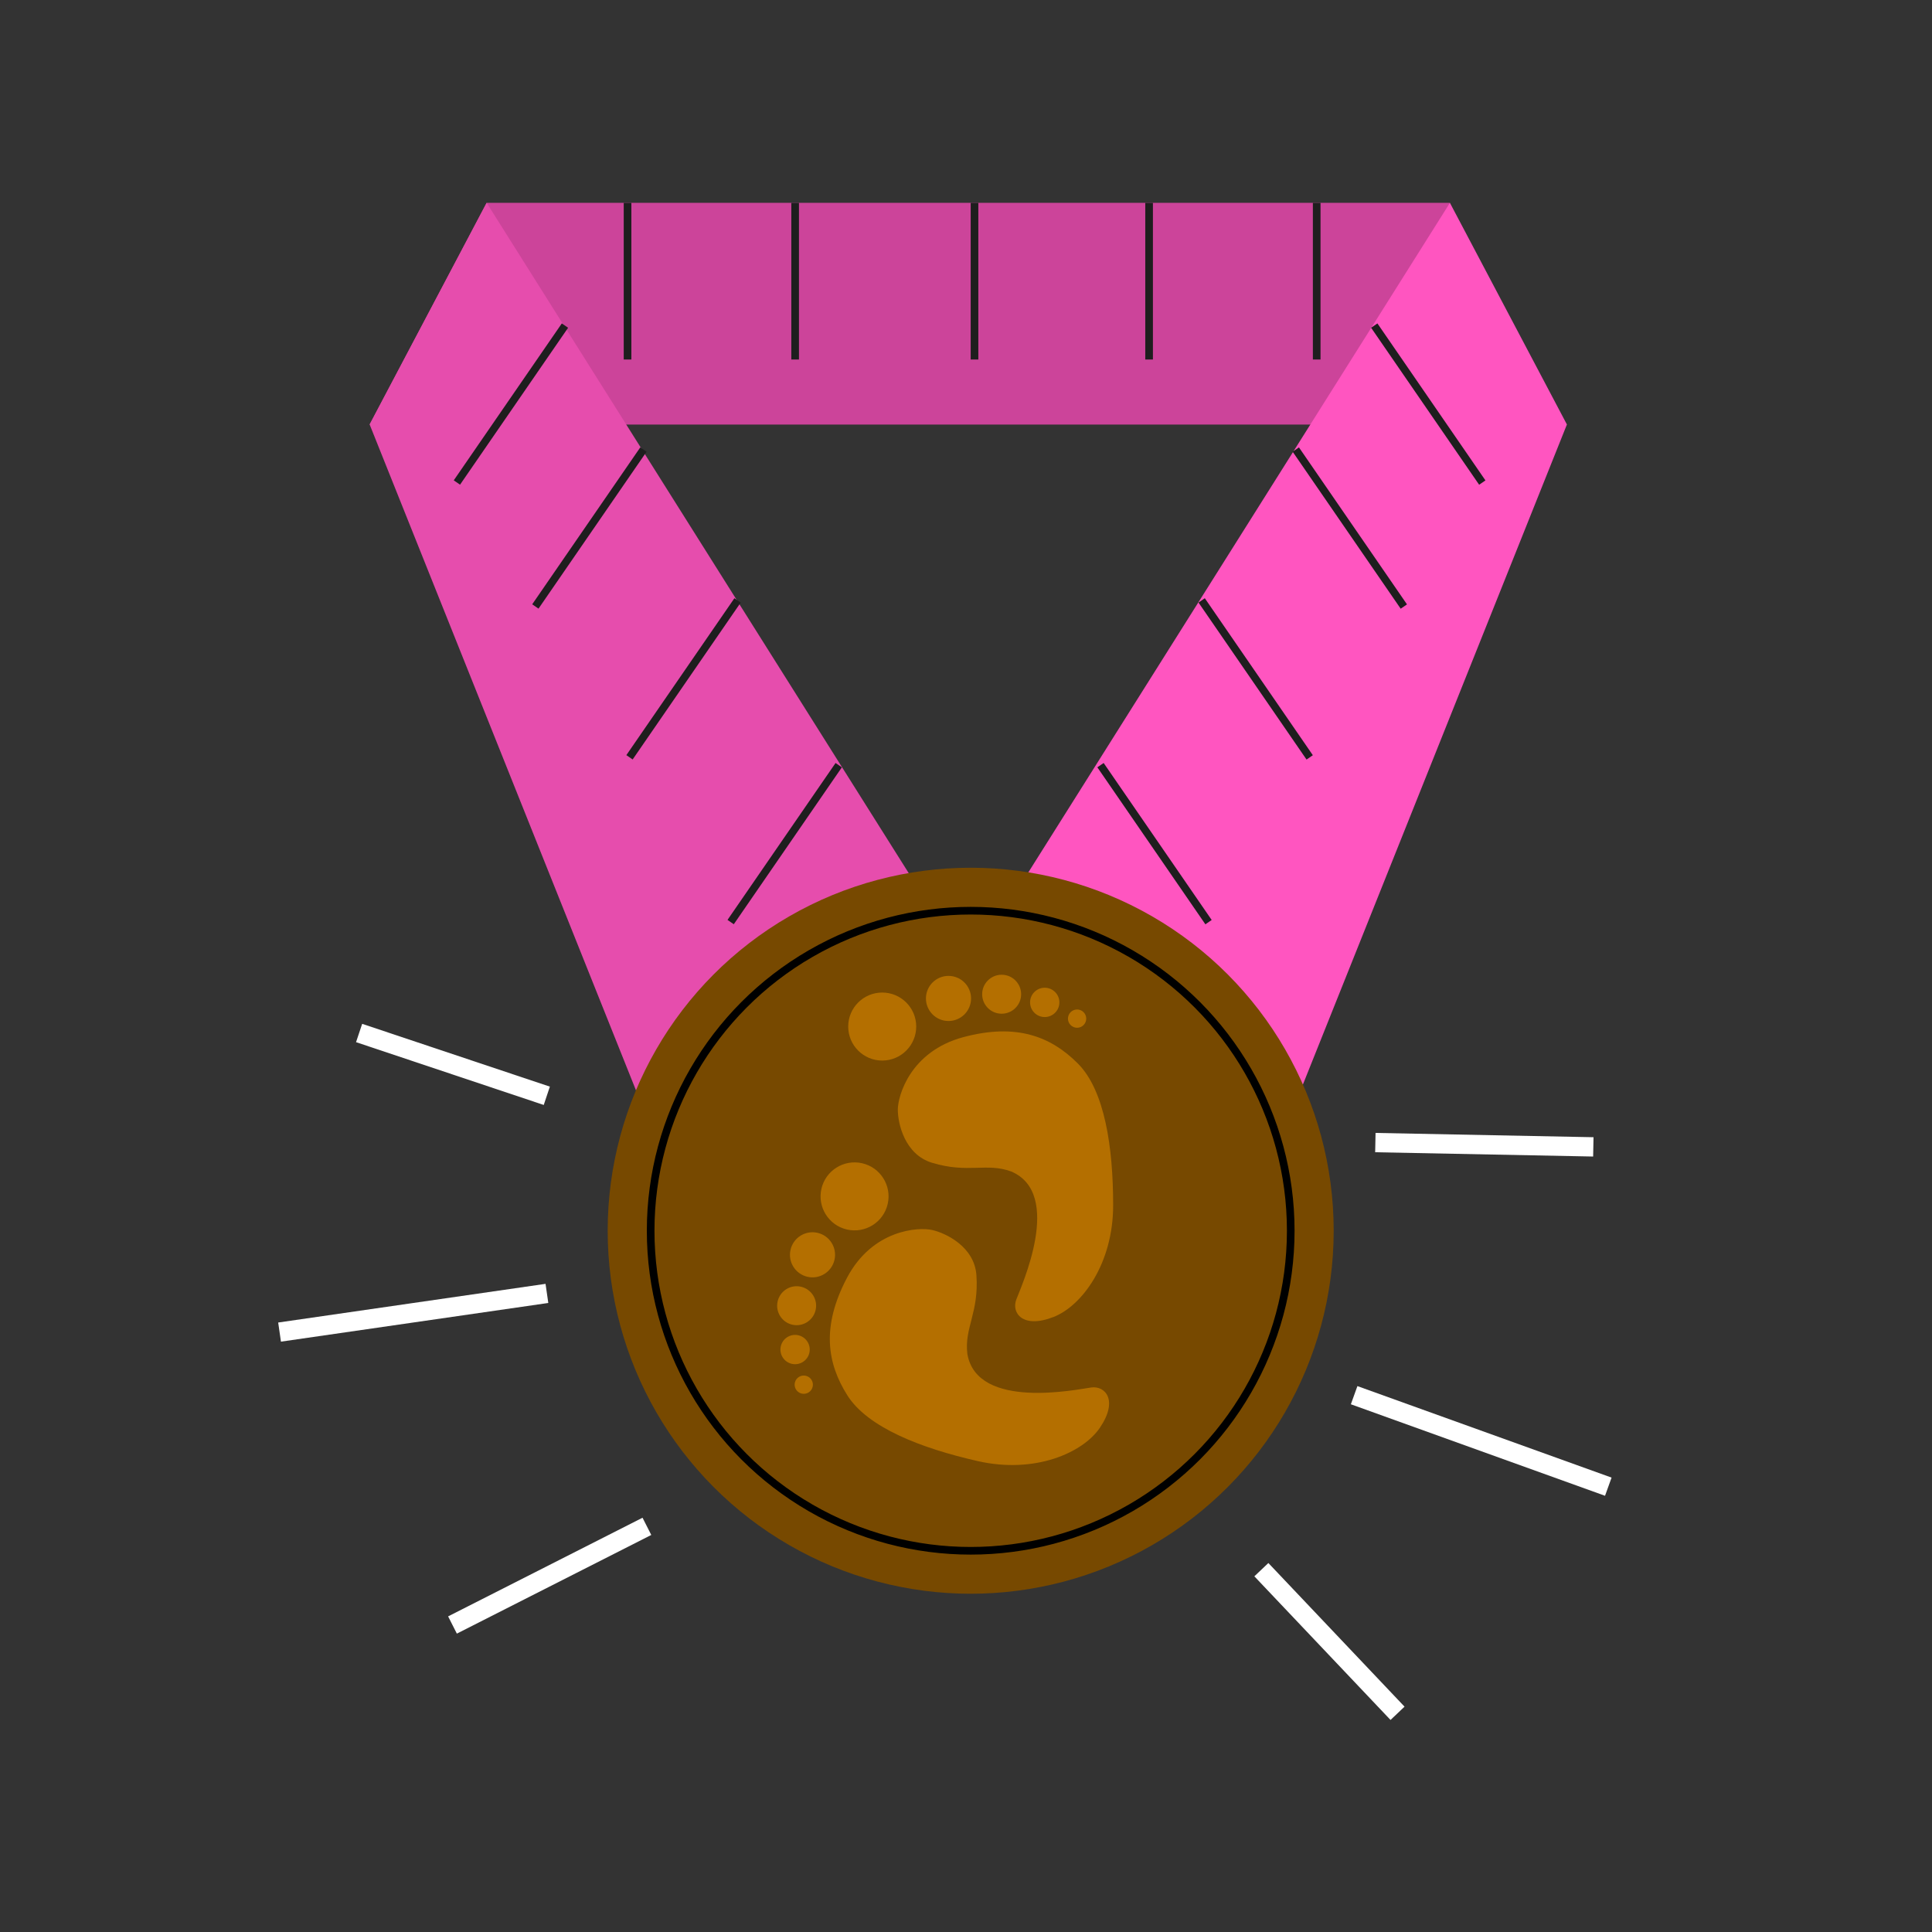 <svg width="200" height="200" viewBox="0 0 200 200" fill="none" xmlns="http://www.w3.org/2000/svg">
<rect x="0" y="0" width="200" height="200" fill="#333333" stroke="none"/>
<path d="M50.373 21.003L38.262 43.945L146.365 43.945L150.094 21L50.373 21.003Z" fill="#FF55C0"/>
<path d="M50.373 21.003L38.262 43.945L146.365 43.945L150.094 21L50.373 21.003Z" fill="black" fill-opacity="0.2"/>
<path d="M50.378 21L98.856 97.987L68.329 119.099L38.267 43.943L50.378 21Z" fill="#FF55C0"/>
<path d="M50.378 21L98.856 97.987L68.329 119.099L38.267 43.943L50.378 21Z" fill="black" fill-opacity="0.1"/>
<path d="M150.095 21L101.617 97.987L132.144 119.099L162.206 43.943L150.095 21Z" fill="#FF55C0"/>
<circle cx="100.485" cy="127.406" r="37.578" fill="#774900"/>
<circle cx="100.486" cy="127.406" r="33.131" stroke="black" stroke-width="0.791"/>
<path d="M142.377 118.28L164.941 118.724M140.18 144.429L166.491 153.902M130.576 162.492L144.672 177.361" stroke="white" stroke-width="2"/>
<path d="M66.967 158.007L46.841 168.22M56.617 133.893L28.941 137.897M56.605 113.437L37.175 106.936" stroke="white" stroke-width="2"/>
<circle cx="91.327" cy="106.268" r="3.52" fill="#B46F00"/>
<circle cx="3.52" cy="3.52" r="3.52" transform="matrix(-0.221 0.975 0.975 0.221 85.81 119.639)" fill="#B46F00"/>
<circle cx="98.188" cy="103.359" r="2.335" fill="#B46F00"/>
<circle cx="2.335" cy="2.335" r="2.335" transform="matrix(-0.221 0.975 0.975 0.221 82.35 127.105)" fill="#B46F00"/>
<circle cx="103.69" cy="102.922" r="2.017" fill="#B46F00"/>
<circle cx="2.017" cy="2.017" r="2.017" transform="matrix(-0.221 0.975 0.975 0.221 80.946 132.754)" fill="#B46F00"/>
<circle cx="108.15" cy="103.767" r="1.517" fill="#B46F00"/>
<circle cx="1.517" cy="1.517" r="1.517" transform="matrix(-0.221 0.975 0.975 0.221 81.163 137.891)" fill="#B46F00"/>
<circle cx="111.5" cy="105.448" r="0.946" fill="#B46F00"/>
<circle cx="0.946" cy="0.946" r="0.946" transform="matrix(-0.221 0.975 0.975 0.221 82.492 142.211)" fill="#B46F00"/>
<path d="M96.489 120.372C100.23 121.502 102.1 120.333 104.672 121.268C110.127 123.568 105.708 133.175 105.202 134.539C104.695 135.903 105.858 137.584 109.064 136.332C112.007 135.183 115.233 130.815 115.233 124.775C115.233 118.735 114.356 112.87 111.57 110.084C108.784 107.298 105.224 105.891 99.73 107.363C94.236 108.835 92.942 113.435 92.942 114.877C92.942 116.319 93.665 119.518 96.489 120.372Z" fill="#B46F00"/>
<path d="M101.078 132.002C101.354 135.9 99.8 137.466 100.144 140.181C101.181 146.009 111.527 143.823 112.969 143.63C114.411 143.437 115.794 144.943 113.865 147.793C112.093 150.409 107.121 152.59 101.23 151.255C95.339 149.921 89.813 147.769 87.712 144.436C85.61 141.103 85.025 137.32 87.675 132.287C90.325 127.255 95.097 127.01 96.503 127.329C97.909 127.647 100.87 129.059 101.078 132.002Z" fill="#B46F00"/>
<line x1="58.484" y1="33.705" x2="47.298" y2="49.949" stroke="#1E1E1E" stroke-width="0.791"/>
<line y1="-0.396" x2="19.723" y2="-0.396" transform="matrix(0.567 0.824 0.824 -0.567 142.59 33.48)" stroke="#1E1E1E" stroke-width="0.791"/>
<line x1="66.606" y1="46.538" x2="55.42" y2="62.782" stroke="#1E1E1E" stroke-width="0.791"/>
<line y1="-0.396" x2="19.723" y2="-0.396" transform="matrix(0.567 0.824 0.824 -0.567 134.468 46.313)" stroke="#1E1E1E" stroke-width="0.791"/>
<line x1="76.352" y1="62.152" x2="65.166" y2="78.396" stroke="#1E1E1E" stroke-width="0.791"/>
<line y1="-0.396" x2="19.723" y2="-0.396" transform="matrix(0.567 0.824 0.824 -0.567 124.722 61.928)" stroke="#1E1E1E" stroke-width="0.791"/>
<line x1="86.823" y1="79.209" x2="75.637" y2="95.453" stroke="#1E1E1E" stroke-width="0.791"/>
<line y1="-0.396" x2="19.723" y2="-0.396" transform="matrix(0.567 0.824 0.824 -0.567 114.25 78.984)" stroke="#1E1E1E" stroke-width="0.791"/>
<line x1="64.964" y1="21" x2="64.964" y2="37.216" stroke="#1E1E1E" stroke-width="0.791"/>
<line x1="118.955" y1="21" x2="118.955" y2="37.216" stroke="#1E1E1E" stroke-width="0.791"/>
<line x1="82.312" y1="21" x2="82.312" y2="37.216" stroke="#1E1E1E" stroke-width="0.791"/>
<line x1="136.304" y1="21" x2="136.304" y2="37.216" stroke="#1E1E1E" stroke-width="0.791"/>
<line x1="100.881" y1="21" x2="100.881" y2="37.216" stroke="#1E1E1E" stroke-width="0.791"/>
</svg>
